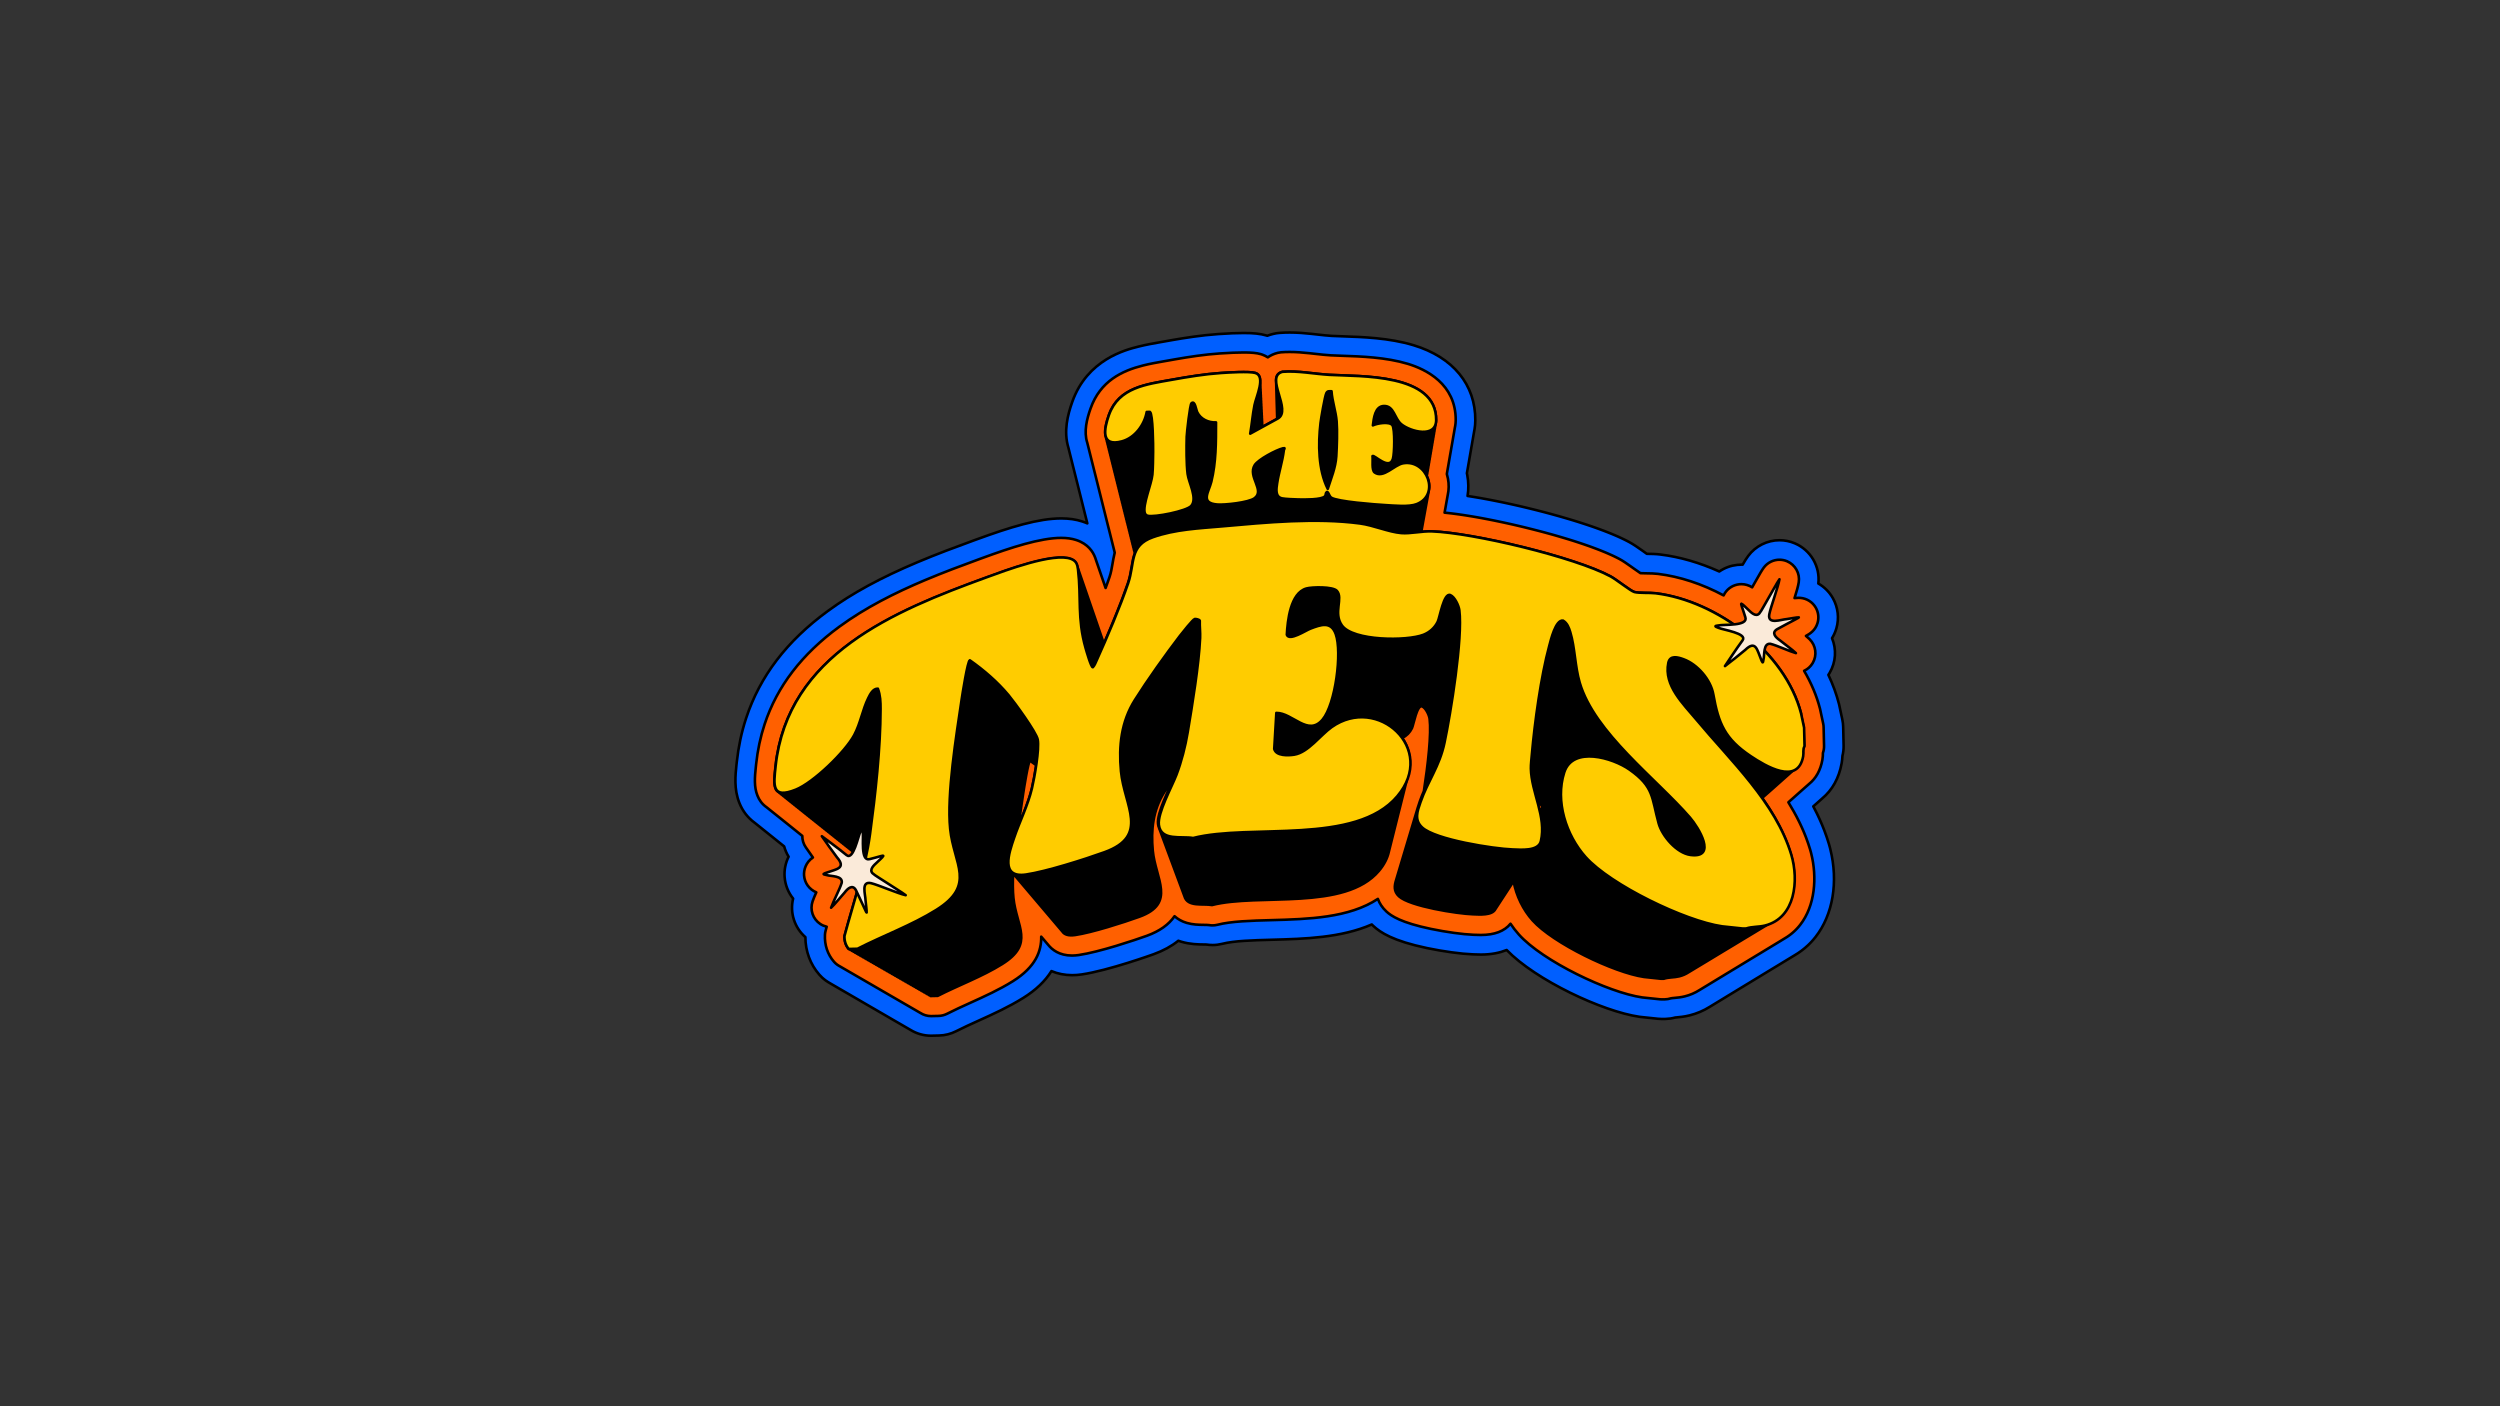 <svg xmlns="http://www.w3.org/2000/svg" id="logos" viewBox="0 0 1920 1080"><rect x="0" y="0" width="1920" height="1080" fill="#333333" stroke="none"/><defs><style>      .cls-1 {        fill: #005fff;      }      .cls-1, .cls-2, .cls-3, .cls-4, .cls-5 {        stroke: #000;        stroke-linecap: round;        stroke-linejoin: round;        stroke-width: 2px;      }      .cls-3 {        fill: #fc0;      }      .cls-4 {        fill: #ff6000;      }      .cls-5 {        fill: #faead9;      }    </style></defs><path class="cls-1" d="M715.02,795.43c-5.54,0-10.94-1.52-15.66-4.41-.41-.23-.83-.47-1.23-.71-.42-.23-.84-.47-1.25-.72-.42-.23-.84-.47-1.24-.72-.42-.23-.83-.47-1.24-.72-.41-.23-.82-.46-1.22-.71-.42-.23-.84-.47-1.25-.72-.42-.23-.84-.47-1.25-.72-.42-.23-.83-.47-1.24-.72-.41-.23-.82-.46-1.23-.71-.42-.23-.84-.47-1.25-.72-.42-.23-.84-.47-1.25-.72-.42-.23-.83-.47-1.24-.72-.42-.23-.83-.47-1.24-.72-.41-.23-.82-.46-1.22-.71-.42-.23-.84-.47-1.25-.73-.42-.23-.83-.47-1.24-.72-.42-.23-.83-.47-1.24-.72-.41-.23-.82-.46-1.22-.71-.42-.23-.84-.47-1.25-.72-.42-.23-.84-.47-1.24-.72-.42-.23-.83-.47-1.24-.72-.41-.23-.82-.46-1.22-.71-.42-.23-.84-.48-1.26-.73-.42-.23-.84-.47-1.25-.72-.41-.23-.82-.46-1.23-.71-.42-.23-.83-.47-1.23-.71-.42-.23-.84-.47-1.25-.73-.42-.23-.83-.47-1.24-.72-.42-.23-.84-.47-1.25-.72-.42-.23-.83-.47-1.23-.72-.41-.23-.82-.46-1.22-.71-.42-.23-.84-.47-1.25-.73-.42-.23-.83-.47-1.24-.72-.42-.23-.83-.47-1.23-.71-.42-.23-.83-.47-1.23-.72-.42-.23-.84-.47-1.25-.72-.42-.23-.83-.47-1.24-.72-.42-.23-.83-.47-1.24-.72-.42-.23-.83-.47-1.23-.71-.42-.23-.84-.47-1.25-.72-.42-.23-.84-.47-1.24-.72-.42-.23-.83-.47-1.24-.72-.41-.23-.82-.46-1.23-.71-.42-.23-.84-.48-1.26-.73-.42-.23-.83-.47-1.24-.72-.42-.23-.83-.47-1.24-.72-.42-.23-.83-.47-1.23-.71-.42-.23-.84-.47-1.25-.73-.42-.23-.83-.47-1.24-.72-.49-.27-.97-.55-1.43-.84-.04-.02-.09-.05-.13-.08-.27-.15-.58-.33-.88-.51-.53-.32-1.03-.66-1.53-1l-.09-.06c-.29-.2-.58-.41-.86-.62-.6-.46-1.1-.87-1.5-1.23-.3-.25-.57-.48-.83-.73-.76-.7-1.45-1.42-2.11-2.17-6.94-7.9-10.7-18.07-10.72-28.84-8.39-7.32-12.05-18.73-9.42-29.61-3.71-4.64-6.03-10.33-6.52-16.45-.44-5.5.67-10.92,3.05-15.73-1.53-2.48-2.67-5.13-3.42-7.9-.02-.02-.04-.04-.06-.05-.48-.37-.96-.75-1.43-1.15-.49-.37-.97-.76-1.44-1.16-.49-.37-.97-.76-1.44-1.15-.49-.37-.97-.75-1.43-1.15-.49-.37-.96-.75-1.43-1.15-.49-.37-.97-.76-1.44-1.16-.49-.37-.97-.76-1.44-1.15-.49-.37-.97-.75-1.43-1.15-.49-.37-.97-.76-1.44-1.15-.49-.37-.97-.76-1.43-1.15-.49-.37-.97-.76-1.44-1.15-.49-.37-.97-.76-1.43-1.15-.49-.37-.96-.75-1.43-1.15-.49-.37-.97-.76-1.44-1.15-.49-.37-.97-.76-1.44-1.16-.38-.29-.75-.58-1.11-.88-5.31-3.88-9.24-9.01-11.7-15.24-4.22-10.43-3.03-21.53-2.25-28.88l.27-2.48c1.26-11.73,3.68-23.08,7.19-33.72,10.65-32.25,31.18-59.16,62.76-82.27,18.63-13.64,40.5-25.54,68.81-37.47,14.7-6.2,29.78-11.81,42.6-16.48l2.02-.74c26.9-9.85,48.4-16.41,65.87-16.41,5.98,0,11.25.77,16.14,2.36.74.24,1.47.5,2.19.78.53.21,1.08.43,1.63.67-.1-.41-.2-.82-.29-1.24-.2-.7-.38-1.42-.54-2.14-.2-.7-.37-1.41-.53-2.12-.2-.7-.38-1.42-.54-2.14-.2-.7-.38-1.41-.53-2.13-.2-.7-.38-1.41-.53-2.13-.2-.7-.38-1.41-.53-2.13-.2-.7-.38-1.42-.53-2.13-.2-.7-.38-1.41-.53-2.13-.2-.7-.38-1.41-.53-2.13-.2-.7-.38-1.41-.53-2.13-.2-.7-.38-1.42-.54-2.14-.2-.7-.37-1.41-.53-2.12-.2-.7-.38-1.41-.53-2.13-.2-.7-.38-1.41-.53-2.13-.2-.71-.38-1.42-.54-2.14-.2-.7-.37-1.41-.53-2.12-.2-.71-.38-1.42-.54-2.14-.2-.7-.37-1.41-.53-2.12-.2-.7-.37-1.41-.53-2.12-.2-.71-.38-1.42-.54-2.14-.2-.7-.37-1.41-.53-2.13-.2-.7-.38-1.41-.53-2.13-.2-.7-.38-1.41-.53-2.13-.2-.7-.37-1.41-.53-2.12-.2-.7-.38-1.41-.53-2.13-.2-.71-.38-1.44-.54-2.17-.13-.47-.24-.91-.33-1.33-3.88-12.77-.55-25.41,2.84-35.06.02-.07.05-.14.07-.2,11.48-32.62,41.07-40.06,50.79-42.51,5.9-1.48,11.57-2.48,16.57-3.35l.36-.06c1.19-.21,2.38-.42,3.56-.63,1.6-.29,3.21-.58,4.83-.86,9.9-1.74,22.96-3.84,36.11-4.74,7.76-.53,14.33-.8,19.52-.8,7.53,0,12.67.55,17.17,1.84.3.09.6.18.9.27,1.43-.54,2.91-1.01,4.44-1.39,1.62-.41,3.3-.68,4.97-.81,2.53-.2,5.06-.29,7.76-.29,6.17,0,11.87.51,16.64,1.02,1.65.17,3.28.36,4.89.54,3.93.44,7.59.86,10.86,1.04,2.29.13,5.26.23,8.4.33,15.04.5,35.65,1.18,54.27,6.8,30.43,9.19,47.75,30.27,47.51,57.83,0,.96-.05,1.96-.14,3.06-.02.21-.04.46-.06.72-.1,1.05-.22,1.96-.37,2.86-.05.31-.1.55-.15.79,0,0-.07.39-.09.5-.11.74-.23,1.48-.38,2.21-.11.73-.23,1.45-.38,2.17-.11.73-.23,1.45-.37,2.16-.11.73-.23,1.46-.38,2.18-.11.72-.23,1.44-.37,2.15-.11.73-.23,1.46-.38,2.18-.11.73-.23,1.46-.38,2.17-.11.72-.23,1.44-.37,2.15-.11.74-.23,1.47-.38,2.18-.11.72-.23,1.44-.37,2.15-.11.73-.23,1.45-.37,2.17-.11.72-.23,1.45-.38,2.16-.11.73-.23,1.45-.37,2.17-.11.73-.23,1.45-.38,2.17-.11.73-.23,1.46-.38,2.17,0,.02,0,.05,0,.07.1.46.19.91.28,1.37,1.01,5.4,1.09,10.79.23,16.05l1.5.23,2.32.37,2.35.39,2.35.4,2.4.42,2.45.45,2.41.45c.84.16,2.66.51,2.66.51.82.16,3.31.65,3.31.65l3.99.81,3.63.76,3.99.86,3.71.83,2.58.59,2.59.6,2.6.62c.82.2,3.06.74,3.06.74l4.64,1.15,3.67.94,2.59.67,2.56.68,2.57.69,5.06,1.4,2.52.71,2.48.72c.82.24,2.56.75,2.59.76.79.23,3.04.91,3.04.91l2.59.79,2.48.77,2.41.77,2.35.76,2.34.77,2.25.76,2.24.77,2.24.79c.53.19,2.13.77,2.13.77,1.47.54,2.9,1.07,4.29,1.6l2.69,1.05,2.08.83,1.27.52,1.93.81,1.88.81.7.31,1.83.83c.39.18,1.79.84,1.79.84.38.18,1.68.82,1.68.82.48.24.92.46,1.37.69l.34.17c.55.29,1.1.57,1.64.86,3.27,1.76,6.68,4.15,10.19,6.64,0,0,2.85,2.03,3.37,2.4,3.2.04,6.82.08,10.43.53,14.89,1.83,30.32,6.3,45.2,13.04,4.06-2.79,8.8-4.55,13.85-5.09,1.04-.11,2.11-.17,3.16-.17.31,0,.62,0,.93.01,1.78-3.06,3.03-5.04,4.28-6.72,5.64-7.55,14.62-12.05,24.04-12.05,4.03,0,7.96.8,11.67,2.37,12.29,5.19,19.59,17.75,18.14,30.89,4.59,2.64,8.46,6.48,11.15,11.23,3.97,7.01,4.96,15.46,2.71,23.19-.85,2.91-2.01,5.41-3.35,7.55,3.52,8.49,3.03,18.37-1.85,26.68-.3.51-.62,1.02-.95,1.51,3.47,7.32,6.19,14.76,8.11,22.23.1.41.2.8.28,1.19l2.33,10.94c.39,1.82.61,3.7.65,5.57l.33,14.3c.06,2.73-.24,5.42-.91,8.05-.06,1.64-.22,3.55-.61,5.67-2.08,11.39-7.13,20.48-15,27.03-.41.38-.83.75-1.24,1.1-.45.42-.91.82-1.36,1.21-.46.42-.92.83-1.38,1.23-.45.42-.91.83-1.37,1.22-.45.41-.9.82-1.35,1.2-.02.02-.05.04-.07.06.96,1.8,1.87,3.58,2.72,5.32.3.61.6,1.23.89,1.86.47.99.92,1.97,1.36,2.94.41.91.82,1.84,1.22,2.77.26.6.5,1.18.74,1.76.49,1.18.97,2.37,1.43,3.57l.42,1.12c.46,1.21.9,2.46,1.34,3.72.14.41.28.82.42,1.23.56,1.68,1,3.08,1.4,4.4.21.71.42,1.45.62,2.19l.25.94.22.88c6.31,25.26,2.07,50.56-11.35,67.64-.01.01-.02.03-.03.04-.57.73-1.16,1.44-1.75,2.12l-.3.34c-.54.61-1.07,1.2-1.62,1.77-.18.2-.43.44-.68.69l-.31.31c-.34.34-.68.68-1.03,1.01-3.14,2.97-6.66,5.61-10.47,7.82-.34.21-.68.42-1.02.62-.43.27-.87.54-1.3.79-.44.27-.88.54-1.32.8-.43.27-.86.53-1.29.78-.43.27-.87.54-1.32.8-.43.27-.87.54-1.3.79-.43.27-.87.54-1.3.79-.44.28-.88.55-1.33.81-.43.27-.86.53-1.28.78-.44.27-.87.54-1.32.8-.43.27-.87.54-1.3.79-.43.27-.87.54-1.31.79-.43.27-.87.54-1.3.79-.43.27-.87.54-1.31.79-.43.27-.87.54-1.31.8-.43.27-.86.53-1.3.79-.44.27-.88.54-1.31.8-.43.27-.87.54-1.31.79-.43.27-.87.54-1.3.79-.43.27-.87.54-1.31.8-.44.27-.87.54-1.31.8-.43.27-.87.54-1.31.79-.43.27-.87.53-1.3.79-.43.27-.87.54-1.31.8-.44.27-.88.54-1.32.8-.43.27-.86.53-1.29.79-.43.27-.87.54-1.31.8-.43.27-.87.54-1.31.79-.43.27-.87.54-1.31.79-.43.27-.86.53-1.3.79-.43.27-.86.53-1.3.79-.44.28-.88.54-1.32.8-.43.27-.86.53-1.3.79-.43.27-.87.54-1.3.79-.43.27-.86.53-1.3.79-.44.27-.88.54-1.32.8-.43.27-.87.54-1.31.8-.43.27-.86.53-1.3.79-.43.27-.87.54-1.31.79-.43.27-.87.54-1.31.8-.42.27-.86.53-1.29.79-.44.27-.88.54-1.33.81-.42.27-.85.53-1.28.78-.44.28-.89.55-1.33.81-.42.26-.85.52-1.28.78-.44.28-.88.54-1.33.81-.43.27-.87.53-1.3.79-.43.27-.87.54-1.32.8-.43.27-.86.53-1.29.79-.42.27-.85.53-1.29.78-4.73,2.98-9.93,5.18-15.44,6.56-4.1,1.03-7.71,1.35-10.1,1.56-.31.03-.67.06-1,.09-2.38.66-4.84,1.02-7.32,1.08l-2.06.05c-.19,0-.44,0-.68,0-1.05,0-2.11-.06-3.16-.17l-13.14-1.39c-.36-.04-.75-.09-1.15-.14-28.21-4.07-79.7-28.21-101.91-51.28-5.19,2.1-11.67,3.5-19.72,3.5-2.1,0-4.01-.08-5.4-.14,0,0-1.22-.05-1.22-.05-8.49-.29-22.48-2.21-34.77-4.78-26.33-5.5-35.95-12.02-41.38-17.07-.38-.36-.76-.72-1.12-1.08-23.56,10.28-51.48,11.05-76.59,11.74-14.96.41-29.08.8-38.25,3.13-2.42.61-4.9.92-7.38.92-1.57,0-3.15-.12-4.71-.37-.6-.02-1.63-.04-2.11-.04-4.22-.05-10.56-.13-17.27-2.14-.77-.23-1.52-.48-2.26-.74-5.22,4.21-11.55,7.67-18.94,10.35-.35.13-34.82,12.58-55.31,15.54-2.5.36-4.96.54-7.31.54-5.7,0-11.06-1.07-15.88-3.12-4.81,7.71-12,14.58-21.55,20.54-11.3,7.06-23,12.35-34.3,17.47-6.18,2.8-11.99,5.43-17.39,8.19-4,2.04-8.49,3.18-12.98,3.28l-5.5.13c-.2,0-.44,0-.69,0Z"></path><path class="cls-4" d="M1400.55,558.56c-.02-.94-.13-1.87-.33-2.78l-2.33-10.91c-.04-.2-.09-.41-.14-.61-2.54-9.88-6.67-19.65-12.19-29.07,2.69-1.25,5.03-3.3,6.61-6,3.47-5.92,2.49-13.43-2.38-18.26-.83-.83-1.79-1.67-2.82-2.54,3.07-1.66,7.24-4.22,8.93-10.03,1.13-3.88.64-8.09-1.35-11.61-2.45-4.32-6.88-7.15-11.84-7.56-.43-.04-.92-.06-1.46-.06-.95,0-1.93.07-3.04.2,1.62-5.16,2.73-9.04,3.22-12.1,1.09-6.81-2.62-13.49-8.97-16.18-1.89-.8-3.87-1.18-5.83-1.18-4.62,0-9.12,2.14-12.02,6.02-1.44,1.93-3.29,5.14-6.88,11.51-.74,1.32-1.5,2.67-2.07,3.66-1.2-.74-2.51-1.37-4-1.81-1.39-.41-2.83-.62-4.28-.62-.53,0-1.05.03-1.58.08-4.55.48-8.59,2.96-11.09,6.79-.39.59-.7,1.18-.98,1.77-16.32-8.75-33.56-14.47-50.4-16.54-2.8-.34-5.85-.38-8.79-.42-1.33-.02-3.31-.04-4.66-.12-1.4-.92-3.51-2.41-5.13-3.57-.23-.17-.45-.32-.66-.47-.49-.35-.96-.69-1.43-1.02-3.29-2.34-6.17-4.34-8.6-5.65-.46-.25-.93-.5-1.41-.74-.09-.05-.18-.09-.27-.14-.39-.2-.78-.4-1.19-.6-.15-.07-.3-.15-.45-.22-.35-.17-.7-.34-1.06-.52-.18-.09-.37-.17-.55-.26-.34-.16-.69-.32-1.04-.49-.2-.09-.4-.18-.6-.27-.35-.16-.69-.31-1.05-.47-.21-.09-.43-.19-.64-.28-.35-.16-.71-.31-1.07-.47-.22-.1-.44-.19-.67-.29-.37-.16-.74-.31-1.11-.47-.22-.09-.44-.19-.67-.28-.39-.16-.78-.32-1.18-.48-.22-.09-.44-.18-.66-.27-.42-.17-.85-.34-1.28-.51-.2-.08-.4-.16-.6-.24-.5-.19-1-.39-1.5-.58-.14-.06-.28-.11-.43-.17-1.32-.5-2.67-1.01-4.05-1.51-.15-.06-.31-.11-.46-.17-.53-.19-1.07-.39-1.61-.58-.23-.08-.46-.16-.69-.24-.48-.17-.95-.34-1.43-.5-.26-.09-.52-.18-.78-.27-.45-.16-.9-.31-1.36-.47-.29-.1-.58-.2-.88-.3-.44-.15-.87-.29-1.32-.44-.3-.1-.6-.2-.9-.3-.44-.15-.89-.29-1.33-.44-.31-.1-.61-.2-.92-.3-.45-.15-.9-.29-1.35-.44-.31-.1-.62-.2-.92-.3-.47-.15-.94-.3-1.41-.44-.3-.09-.6-.19-.9-.28-.5-.16-1-.31-1.5-.47-.27-.08-.55-.17-.82-.25-.56-.17-1.13-.34-1.69-.51-.22-.07-.44-.14-.67-.2-.76-.23-1.52-.46-2.28-.68-.04-.01-.07-.02-.11-.03-.8-.24-1.61-.47-2.42-.71-.21-.06-.43-.12-.64-.19-.59-.17-1.18-.34-1.77-.51-.31-.09-.61-.17-.92-.26-.51-.14-1.01-.29-1.52-.43-.34-.1-.68-.19-1.02-.28-.48-.13-.95-.27-1.43-.4-.36-.1-.71-.2-1.07-.29-.47-.13-.95-.26-1.42-.39-.35-.1-.71-.19-1.06-.29-.48-.13-.96-.26-1.45-.39-.36-.09-.71-.19-1.07-.28-.48-.13-.95-.25-1.43-.38-.36-.1-.73-.19-1.09-.28-.48-.12-.95-.25-1.43-.37-.36-.09-.73-.19-1.09-.28-.5-.13-1.01-.26-1.51-.38-.33-.08-.66-.17-.99-.25-.56-.14-1.11-.28-1.67-.42-.29-.07-.57-.14-.86-.21-.67-.17-1.35-.33-2.02-.5-.17-.04-.34-.08-.51-.13-.83-.2-1.67-.4-2.5-.6-.27-.06-.54-.13-.8-.19-.58-.14-1.16-.27-1.73-.41-.31-.07-.63-.15-.94-.22-.53-.12-1.05-.25-1.58-.37-.35-.08-.69-.16-1.04-.24-.49-.11-.98-.22-1.47-.33-.37-.08-.73-.16-1.1-.25-.47-.11-.94-.21-1.41-.31-.37-.08-.75-.17-1.12-.25-.46-.1-.93-.2-1.39-.3-.37-.08-.73-.16-1.1-.24-.47-.1-.94-.2-1.41-.3-.36-.08-.72-.15-1.09-.23-.48-.1-.95-.2-1.42-.3-.35-.07-.69-.14-1.04-.22-.49-.1-.97-.2-1.45-.3-.34-.07-.67-.14-1.01-.21-.52-.11-1.04-.21-1.57-.31-.28-.06-.57-.11-.85-.17-.72-.14-1.43-.28-2.14-.42-.09-.02-.18-.03-.26-.05-.8-.15-1.6-.31-2.39-.46-.25-.05-.49-.09-.74-.14-.55-.1-1.1-.21-1.64-.31-.29-.05-.57-.1-.86-.16-.5-.09-.99-.18-1.49-.27-.3-.05-.61-.11-.91-.16-.47-.08-.95-.17-1.42-.25-.31-.05-.61-.11-.92-.16-.46-.08-.92-.16-1.37-.23-.31-.05-.61-.1-.92-.15-.45-.08-.9-.15-1.35-.22-.3-.05-.6-.1-.9-.15-.45-.07-.9-.14-1.34-.21-.29-.05-.58-.09-.87-.14-.45-.07-.89-.14-1.34-.2-.28-.04-.56-.08-.84-.13-.47-.07-.93-.14-1.39-.2-.25-.04-.49-.07-.74-.11-.51-.07-1.02-.14-1.53-.21-.19-.03-.38-.05-.56-.08-.66-.09-1.32-.18-1.97-.26-.03,0-.06,0-.09-.01-.69-.09-1.37-.17-2.04-.26-.11-.01-.22-.03-.33-.04-.54-.07-1.09-.13-1.62-.19-.2-.02-.39-.04-.58-.06-.45-.05-.89-.1-1.33-.14-.22-.02-.43-.04-.64-.07-.29-.03-.59-.06-.87-.09.12-.58.22-1.17.31-1.78.14-.64.26-1.3.36-1.98.14-.64.25-1.3.35-1.98.14-.64.26-1.3.35-1.98.14-.64.26-1.3.36-1.99.14-.64.25-1.29.35-1.98.13-.61.24-1.24.34-1.89.89-3.96.98-8.21.16-12.57-.22-1.2-.51-2.36-.85-3.51.06-.36.12-.73.17-1.1.15-.71.28-1.43.37-2.16.16-.71.28-1.43.38-2.17.15-.71.28-1.43.38-2.17.15-.71.28-1.43.37-2.17.15-.71.28-1.43.38-2.17.15-.71.28-1.43.37-2.16.15-.71.28-1.43.38-2.16.16-.71.28-1.44.38-2.17.15-.71.28-1.43.37-2.16.16-.71.28-1.43.38-2.17.16-.71.28-1.44.38-2.17.15-.71.28-1.43.37-2.16.16-.71.28-1.44.38-2.17.15-.71.28-1.43.38-2.17.15-.71.28-1.43.37-2.17.15-.7.28-1.42.37-2.15.06-.25.1-.51.15-.76.03-.17.07-.34.1-.51.1-.6.18-1.2.24-1.81.02-.16.03-.33.04-.49.05-.66.09-1.32.1-1.99.24-27.96-22.99-39.16-36.85-43.35-16.74-5.06-36.21-5.7-50.43-6.17-3.23-.11-6.29-.21-8.76-.35-3.7-.21-7.56-.65-11.65-1.11-1.6-.18-3.2-.36-4.83-.53-4.87-.51-9.88-.93-15.06-.93h0c-2.3,0-4.45.08-6.58.25-.84.07-1.67.2-2.49.41-3.03.76-5.57,1.96-7.66,3.47-1.26-.82-2.63-1.5-4.07-2.03-.46-.17-.93-.32-1.39-.46-3.08-.88-6.98-1.26-13.03-1.26-4.85,0-11.08.26-18.5.76-11.63.79-23.38,2.59-34.55,4.55-1.59.28-3.18.56-4.75.85-1.32.24-2.65.47-3.98.7-4.85.85-10.14,1.77-15.52,3.13-16.12,4.05-32.91,11.94-40.33,33.01,0,.02-.01.03-.02.05-2.79,7.94-5.33,17.64-2.53,26.24.12.55.25,1.1.41,1.64.15.72.32,1.43.53,2.13.15.72.33,1.43.53,2.13.15.72.32,1.43.53,2.13.15.72.33,1.43.53,2.13.15.72.32,1.43.53,2.13.15.72.32,1.43.53,2.13.15.73.33,1.44.54,2.14.15.72.33,1.43.53,2.13.15.72.32,1.43.53,2.13.15.73.33,1.44.54,2.14.15.72.32,1.43.53,2.12.15.73.33,1.44.54,2.14.15.72.32,1.43.53,2.13.15.72.33,1.44.53,2.13.15.72.32,1.43.53,2.13.15.73.33,1.44.53,2.13.15.72.32,1.43.53,2.13.15.73.33,1.44.53,2.13.15.72.32,1.44.53,2.13.15.73.32,1.44.53,2.13.15.73.33,1.44.53,2.13.15.72.32,1.44.53,2.13.15.73.32,1.44.53,2.13.15.73.32,1.44.53,2.13.15.73.32,1.44.53,2.13.15.73.32,1.44.53,2.13.15.73.32,1.44.53,2.13.15.73.33,1.44.53,2.13.15.73.32,1.44.53,2.13.16.79.36,1.56.59,2.31.15.71.32,1.39.52,2.05.15.73.32,1.44.53,2.12.15.73.33,1.44.53,2.13.15.73.32,1.44.53,2.12.15.73.32,1.44.53,2.12.15.73.32,1.44.53,2.13.15.73.32,1.44.53,2.12.15.73.32,1.44.53,2.13.12.61.27,1.21.43,1.79-.42,1.62-.75,3.22-1.04,4.81-.24,1.28-.45,2.51-.65,3.68-.6,3.56-1.17,6.92-2.26,10.11-.53,1.56-1.1,3.15-1.67,4.76-.19.54-.39,1.08-.59,1.62-.26.71-.52,1.43-.79,2.14-.05-.14-.1-.27-.15-.41-.18-.6-.39-1.19-.61-1.77-.18-.6-.39-1.19-.61-1.78-.18-.6-.39-1.19-.61-1.77-.18-.6-.39-1.19-.61-1.77-.18-.6-.39-1.19-.61-1.77-.18-.6-.39-1.19-.61-1.77-.18-.6-.39-1.19-.61-1.77-.18-.6-.39-1.19-.61-1.77-.18-.6-.39-1.19-.61-1.78-.18-.6-.39-1.19-.61-1.77-.18-.6-.38-1.19-.61-1.77-.16-.53-.34-1.05-.54-1.57-1.33-4.59-4.38-10.43-11.79-14-.11-.05-.22-.1-.33-.15-.2-.09-.4-.19-.61-.28-.35-.15-.7-.3-1.04-.43-.46-.18-.93-.35-1.41-.5-3.35-1.09-7.13-1.63-11.49-1.63-16.17,0-38.74,7.45-60.72,15.5l-2.03.74c-13.87,5.06-27.99,10.34-41.91,16.21-23.2,9.77-45.83,21.16-65.78,35.76-28.8,21.08-47.76,45.76-57.37,74.87-3.21,9.7-5.37,19.9-6.52,30.62l-.12,1.14s0,.02,0,.03c-.05.43-.09.86-.14,1.3-.8,7.52-1.42,15.14,1.27,21.73,1.34,3.44,3.53,6.54,6.99,8.95.42.36.85.7,1.29,1.03.46.41.94.79,1.44,1.16.46.41.94.79,1.44,1.15.46.41.94.79,1.43,1.15.46.41.94.79,1.44,1.15.46.41.94.79,1.44,1.15.46.41.94.79,1.44,1.15.46.41.94.79,1.43,1.15.46.41.94.79,1.43,1.15.46.41.94.79,1.44,1.15.46.41.94.79,1.44,1.15.46.41.94.79,1.43,1.15.46.41.94.79,1.43,1.15.46.41.94.79,1.43,1.15.46.41.94.79,1.44,1.16.46.4.94.79,1.43,1.15.46.41.94.79,1.44,1.16.46.41.94.79,1.43,1.15.46.41.94.79,1.44,1.16.11.09.22.18.33.27-.04,3.07.85,6.17,2.73,8.84l2.98,4.24c.99,1.46,1.77,2.58,2.43,3.5-5.47,3.68-7.13,9.55-6.79,13.89.46,5.75,4,10.57,9.38,12.88-1.07,2.36-2.07,4.7-2.82,6.85-2.25,6.48.18,13.66,5.91,17.44,1.53,1.01,3.19,1.7,4.9,2.1-.28,1.04-.57,2.08-.85,3.12-.27,1.01-.44,2.05-.49,3.1-.4,7.78,2.07,15.13,6.96,20.7.34.38.69.74,1.06,1.09.12.11.25.22.38.33.25.22.51.44.78.64.16.12.32.23.48.34.25.17.5.35.76.5.17.11.35.21.53.31.13.07.26.16.39.22.4.26.82.5,1.24.72.4.26.82.5,1.24.72.4.26.82.5,1.25.72.4.26.81.5,1.23.71.4.26.82.5,1.24.72.4.26.81.5,1.24.72.4.26.82.5,1.25.72.4.26.81.5,1.23.71.4.26.82.5,1.24.72.4.26.82.5,1.24.72.4.26.82.5,1.25.72.4.26.81.5,1.23.71.4.26.82.5,1.24.72.4.26.81.5,1.24.72.4.26.82.5,1.25.72.4.26.81.5,1.23.71.4.26.82.5,1.24.72.4.26.81.5,1.24.72.41.26.82.5,1.25.72.4.26.81.5,1.23.71.4.26.81.5,1.24.72.4.26.82.5,1.24.72.4.26.81.5,1.24.72.4.26.82.5,1.25.72.4.26.81.5,1.23.71.4.26.81.5,1.23.72.4.26.82.5,1.24.72.41.26.82.5,1.25.72.4.26.81.49,1.23.71.4.26.82.5,1.24.72.4.26.82.5,1.24.72.4.26.82.5,1.25.72.4.26.81.5,1.23.71.4.26.82.5,1.24.72.4.26.82.5,1.24.72.4.26.82.5,1.25.72.4.26.81.5,1.23.71.4.26.82.5,1.24.72.4.26.82.5,1.24.72.4.26.82.5,1.24.72.4.26.82.5,1.25.72.4.26.81.5,1.23.71.4.26.82.5,1.24.72.4.26.82.5,1.24.72.4.26.82.5,1.25.72.4.26.81.5,1.23.71.4.26.82.5,1.24.72.4.26.82.5,1.24.72.4.26.82.5,1.25.72.4.26.81.5,1.23.71,2.4,1.55,5.22,2.4,8.13,2.4.11,0,.23,0,.34,0l5.5-.13c2.26-.05,4.48-.61,6.49-1.64,5.73-2.93,11.7-5.63,18.03-8.5,10.86-4.92,22.09-10,32.55-16.53,17.66-11.03,21.93-23.27,21.74-34.2.23.28.46.55.7.81.25.32.52.63.79.93.26.32.52.63.8.94.26.32.52.63.79.93.25.32.52.63.79.93.26.32.52.63.8.94.26.33.53.65.81.96,2.81,3.48,8.37,8.07,18.16,8.07,1.64,0,3.37-.13,5.16-.39,15.76-2.28,43.12-11.46,52.34-14.8,9.75-3.54,16.86-8.57,21.26-15.03,2.55,2.31,5.7,4.06,9.35,5.14,4.7,1.4,9.38,1.46,13.15,1.51,1.28.02,3.22.04,3.86.15.92.17,1.85.26,2.78.26,1.24,0,2.48-.15,3.69-.46,10.78-2.74,25.71-3.15,41.53-3.58,28.25-.78,59.61-1.64,81.8-16.33,1.28,3.58,3.46,6.82,6.54,9.69,3.7,3.44,11.26,8.57,34.23,13.37,11.36,2.38,24.62,4.22,32.24,4.48.39.01.81.03,1.25.05,1.34.06,3.02.13,4.83.13,10.48,0,18.11-2.9,22.76-8.64,1.94,2.91,4.08,5.68,6.39,8.26,18.34,20.5,68.87,44.6,94.65,48.32.19.03.37.05.56.07l13.14,1.39c.53.06,1.05.08,1.58.08.11,0,.23,0,.34,0l2.06-.05c1.48-.03,2.94-.28,4.35-.75.47-.14,1.92-.27,2.98-.36,2.15-.19,4.83-.43,7.79-1.17,4.05-1.01,7.85-2.64,11.28-4.82.44-.26.88-.52,1.3-.79.44-.25.87-.52,1.3-.79.44-.25.88-.52,1.3-.79.44-.26.88-.52,1.31-.79.45-.26.89-.53,1.32-.8.44-.25.87-.52,1.29-.79.44-.26.88-.52,1.32-.8.44-.26.87-.52,1.3-.79.45-.26.89-.53,1.32-.8.44-.26.88-.52,1.3-.79.44-.26.88-.52,1.31-.8.44-.26.88-.52,1.31-.79.44-.25.87-.52,1.3-.79.44-.25.88-.52,1.31-.79.44-.26.88-.52,1.31-.8.44-.25.87-.52,1.3-.79.44-.25.87-.52,1.31-.79.44-.26.88-.52,1.31-.79.44-.26.88-.52,1.31-.8.44-.26.88-.52,1.31-.79.44-.26.88-.52,1.3-.79.44-.26.88-.52,1.31-.79.44-.25.87-.52,1.3-.79.44-.25.88-.52,1.31-.8.44-.25.87-.52,1.3-.79.44-.25.88-.52,1.31-.79.44-.26.88-.52,1.31-.8.44-.25.87-.52,1.31-.79.44-.25.87-.52,1.3-.79.44-.25.88-.52,1.31-.8.44-.25.88-.52,1.31-.79.44-.25.87-.52,1.31-.79.44-.26.88-.52,1.31-.8.43-.25.87-.52,1.31-.79.44-.26.88-.52,1.31-.79.44-.25.88-.52,1.31-.79.44-.26.88-.52,1.31-.8.44-.25.87-.52,1.3-.79.44-.25.87-.52,1.31-.79.44-.26.88-.52,1.31-.8.44-.25.88-.52,1.31-.79.43-.25.87-.52,1.3-.79.44-.26.88-.53,1.31-.8.44-.25.87-.52,1.31-.79.44-.26.88-.52,1.31-.8.44-.26.88-.52,1.31-.79.43-.25.87-.52,1.3-.79.44-.26.88-.52,1.31-.8.43-.25.87-.52,1.3-.79.36-.21.73-.44,1.09-.67,2.86-1.64,5.5-3.59,7.89-5.86.3-.28.59-.58.88-.87.21-.21.42-.41.62-.63.4-.42.78-.84,1.16-1.27.08-.09.16-.18.24-.27.45-.51.88-1.04,1.3-1.57,0,0,.01-.02.02-.03,11.65-14.83,13.1-36.67,8.58-54.78-.06-.24-.12-.47-.18-.71-.07-.26-.14-.53-.21-.79-.17-.62-.34-1.24-.52-1.83-.39-1.32-.81-2.62-1.25-3.92-.12-.37-.25-.74-.38-1.11-.39-1.12-.79-2.24-1.21-3.36-.12-.33-.25-.65-.37-.98-.42-1.08-.85-2.16-1.29-3.23-.22-.53-.44-1.06-.67-1.58-.36-.84-.73-1.68-1.11-2.52-.4-.88-.81-1.77-1.23-2.66-.27-.57-.54-1.14-.82-1.71-1.24-2.54-2.58-5.1-4.01-7.67-.06-.1-.11-.2-.17-.3-1.31-2.34-2.67-4.69-4.13-7.06.32-.27.63-.56.95-.86.46-.38.92-.79,1.37-1.22.46-.38.92-.78,1.37-1.21.46-.38.92-.79,1.37-1.22.46-.38.92-.79,1.37-1.22.46-.38.91-.78,1.36-1.21.46-.38.92-.79,1.37-1.22.46-.38.91-.78,1.37-1.21.46-.38.92-.78,1.37-1.21.46-.38.92-.79,1.38-1.22.46-.38.92-.78,1.37-1.21.44-.37.88-.75,1.32-1.17,5.27-4.26,8.68-10.45,10.13-18.43.38-2.08.41-3.92.4-5.27.62-1.72.92-3.56.88-5.41l-.33-14.29Z"></path><g><path class="cls-2" d="M1383.23,547.99c-12.12-47.13-64.44-86.55-111.73-92.37-4.68-.58-12.66.04-16.36-.97-2.78-.76-13.79-9.59-18.2-11.96-27.57-14.86-105.84-33.5-137.31-34.61-2.6-.09-5.32.1-8.05.37.1-.45.17-.9.22-1.35.17-.65.28-1.31.36-1.98.17-.65.28-1.31.36-1.98.17-.65.28-1.31.36-1.98.17-.65.28-1.31.36-1.98.17-.65.28-1.31.36-1.98.17-.65.28-1.31.36-1.98.17-.65.28-1.31.36-1.98.17-.65.28-1.31.36-1.98.17-.65.28-1.31.36-1.98.17-.65.28-1.31.36-1.98.17-.65.28-1.31.36-1.98.17-.65.28-1.31.36-1.98.17-.65.28-1.31.36-1.98.17-.65.28-1.31.36-1.98.17-.65.28-1.31.36-1.98.99-3.83.38-8.07-1.42-11.79.04-.28.07-.56.09-.86.19-.65.32-1.37.37-2.17.19-.65.32-1.37.37-2.17.19-.65.32-1.37.37-2.17.19-.65.32-1.37.37-2.17.19-.65.32-1.37.37-2.17.19-.65.32-1.37.37-2.17.19-.65.32-1.38.37-2.17.19-.65.32-1.37.37-2.16.19-.65.32-1.38.37-2.17.19-.65.32-1.38.37-2.17.19-.66.32-1.38.37-2.17.19-.66.32-1.38.37-2.17.19-.66.32-1.38.37-2.16.19-.66.32-1.38.37-2.17.19-.66.32-1.38.37-2.17.19-.66.32-1.38.37-2.17.19-.66.32-1.38.37-2.17.19-.66.32-1.38.37-2.17.26-.91.41-1.92.42-3.08.3-36.01-58.19-33.41-81.89-34.77-11.79-.67-24.06-3.29-36.1-2.35-4.29,1.08-5.26,4.26-4.85,8.32-.04.72-.01,1.48.06,2.28-.04.72-.02,1.48.06,2.28-.04.72-.02,1.48.07,2.28-.04.72-.02,1.48.06,2.28-.04.72-.02,1.48.06,2.28-.04.72-.02,1.48.07,2.28-.04.72-.02,1.48.06,2.28-.04.72-.02,1.48.07,2.28-.04.72-.02,1.48.07,2.28-.04.72-.02,1.48.06,2.28-.04.72-.02,1.48.06,2.28-.04.72-.02,1.48.07,2.28,0,.15-.02.3-.02.46l-11.36,6.23c-.01-.1-.03-.2-.04-.29.04-.81,0-1.57-.11-2.28.04-.81,0-1.57-.11-2.28.04-.81,0-1.57-.11-2.28.04-.81,0-1.57-.11-2.28.04-.81,0-1.57-.11-2.28.04-.81,0-1.57-.11-2.28.04-.81,0-1.57-.11-2.28.04-.81,0-1.57-.11-2.28.04-.81,0-1.57-.11-2.28.04-.81,0-1.57-.11-2.28.04-.81,0-1.57-.11-2.28.04-.81,0-1.57-.11-2.28.04-.81,0-1.57-.11-2.28.04-.81,0-1.57-.11-2.28.04-.81,0-1.57-.11-2.28.15-3.39-.75-6.11-3.81-6.99-4.7-1.35-20.68-.34-26.37.05-12.48.85-25.34,2.97-37.65,5.19-19.44,3.51-40.85,5.77-48.34,27.06-2.1,5.95-3.88,12.89-2.23,17.14.1.77.28,1.48.53,2.13.1.77.28,1.48.53,2.13.1.77.28,1.48.53,2.13.1.77.28,1.48.53,2.13.1.77.28,1.48.53,2.13.1.77.28,1.48.53,2.13.1.77.28,1.48.53,2.13.1.77.28,1.48.53,2.13.1.77.28,1.48.53,2.13.1.77.28,1.48.53,2.13.1.77.28,1.48.53,2.13.1.77.28,1.48.53,2.13.1.77.28,1.48.53,2.13.1.77.28,1.48.53,2.13.1.77.27,1.48.53,2.13.1.77.27,1.48.53,2.13.1.77.27,1.48.53,2.13.1.77.27,1.48.53,2.13.1.77.27,1.48.53,2.13.1.77.27,1.48.53,2.13.1.77.27,1.48.53,2.13.1.77.27,1.48.53,2.13.1.77.27,1.48.53,2.13.1.77.27,1.48.53,2.13.1.77.27,1.49.53,2.13.1.77.27,1.49.53,2.13.1.77.27,1.49.53,2.13.1.77.27,1.49.53,2.13.1.77.27,1.49.53,2.13.1.77.27,1.49.53,2.13.1.8.28,1.54.57,2.21.1.76.26,1.48.53,2.12.1.77.26,1.49.53,2.13.1.77.26,1.49.53,2.13.1.77.26,1.49.53,2.13.1.77.26,1.49.53,2.13.1.77.26,1.49.53,2.13.1.77.26,1.49.53,2.13.1.77.26,1.49.53,2.13.1.77.26,1.49.53,2.13.1.77.26,1.49.53,2.13.07.59.19,1.14.37,1.65-2.5,6.52-2.41,14.51-5.33,23.08-4.8,14.03-11.79,31.08-18.42,46.26-.1-.29-.22-.57-.34-.84-.15-.64-.35-1.23-.61-1.77-.15-.64-.35-1.23-.61-1.77-.15-.64-.35-1.23-.61-1.77-.15-.64-.35-1.23-.61-1.77-.15-.64-.35-1.23-.61-1.77-.15-.64-.35-1.23-.61-1.77-.15-.64-.35-1.23-.61-1.77-.15-.64-.35-1.23-.61-1.77-.15-.64-.35-1.23-.61-1.77-.15-.64-.36-1.23-.61-1.77-.15-.64-.36-1.23-.61-1.77-.15-.64-.36-1.23-.61-1.77-.15-.64-.36-1.23-.61-1.77-.15-.64-.36-1.23-.61-1.77-.15-.64-.36-1.23-.61-1.77-.15-.64-.36-1.23-.61-1.77-.15-.64-.36-1.23-.61-1.77-.15-.64-.36-1.23-.61-1.77-.15-.64-.36-1.23-.61-1.77-.15-.64-.36-1.23-.61-1.77-.15-.64-.36-1.23-.61-1.77-.15-.64-.36-1.23-.61-1.77-.15-.64-.36-1.23-.61-1.77-.15-.64-.36-1.23-.61-1.77-.15-.64-.36-1.23-.61-1.77-.15-.64-.36-1.23-.61-1.77-.15-.64-.36-1.23-.61-1.77-.15-.64-.36-1.23-.61-1.77-.15-.64-.36-1.23-.61-1.77-.15-.64-.36-1.22-.61-1.77-.15-.64-.36-1.22-.61-1.77-.15-.64-.36-1.22-.61-1.77-.15-.64-.36-1.22-.61-1.77-.61-2.55-1.84-4.38-4.9-5.56-13.37-5.18-50.85,9.02-65.1,14.22-70.69,25.77-152.61,59.17-161.8,144.97-1.01,9.44-2.06,17.32,2.38,19.7.4.47.87.85,1.43,1.15.4.47.87.85,1.44,1.15.4.47.87.85,1.43,1.15.39.47.87.85,1.43,1.15.39.47.87.85,1.44,1.15.39.47.87.85,1.43,1.15.39.47.87.85,1.44,1.15.39.47.87.85,1.44,1.15.39.47.87.85,1.43,1.15.39.47.87.85,1.44,1.15.39.47.87.85,1.44,1.15.39.47.87.85,1.43,1.15.39.47.87.86,1.43,1.15.39.47.87.86,1.44,1.15.39.47.87.86,1.44,1.15.39.47.87.86,1.44,1.15.39.47.87.86,1.44,1.15.39.47.87.86,1.44,1.15.39.47.87.86,1.44,1.15.39.47.87.86,1.44,1.15.39.48.87.86,1.44,1.15.39.48.87.86,1.44,1.15.39.48.87.86,1.44,1.15.39.48.87.86,1.44,1.15.39.48.87.86,1.44,1.15.39.48.87.86,1.44,1.15.39.48.87.86,1.44,1.15.39.48.86.86,1.44,1.15.39.48.86.86,1.44,1.15.39.48.86.86,1.44,1.15.39.48.86.86,1.44,1.15.39.48.86.86,1.44,1.15.39.48.86.87,1.44,1.15.39.48.86.87,1.44,1.15.39.48.86.87,1.44,1.15.39.48.86.87,1.44,1.15.39.48.86.87,1.44,1.15.39.48.86.87,1.44,1.15.39.48.86.87,1.44,1.15.39.48.86.87,1.44,1.15.39.48.86.87,1.44,1.15.39.48.86.87,1.44,1.16.37.46.85.81,1.39,1.08.38.49.86.86,1.44,1.15.38.49.86.86,1.44,1.15.38.49.86.86,1.44,1.15.09.12.2.22.3.33-4.37,19.35-10.52,37.68-15.79,57.38-.19,3.63.87,7.31,3.25,10.02l.66-.02c.19.25.37.5.57.73l.66-.02c.19.25.37.5.57.73l.66-.02c.19.25.37.5.57.73l.66-.02c.19.25.37.5.57.73l.66-.02c.19.25.37.5.57.73l.66-.02c.19.25.37.5.57.73l.67-.02c.19.25.37.5.57.73l.66-.02c.19.25.37.5.57.73l.67-.02c.19.25.37.5.57.73l.66-.02c.19.25.37.5.57.73l.66-.02c.19.25.37.5.57.73l.66-.02c.19.25.37.5.57.73l.66-.02c.19.25.37.5.57.73l.67-.02c.19.25.37.5.57.73l.66-.02c.18.25.37.5.57.73l.66-.02c.18.25.37.5.57.73l.66-.02c.18.25.37.5.57.73l.66-.02c.18.25.37.5.57.73l.66-.02c.18.25.37.5.57.73l.67-.02c.18.25.37.5.57.73l.66-.02c.18.25.37.5.57.73l.66-.02c.18.25.37.5.57.73l.66-.02c.18.25.37.5.57.73l.66-.02c.18.25.37.5.57.73l.66-.02c.18.25.37.5.57.73l.66-.02c.18.25.37.5.57.73l.66-.02c.18.25.37.5.57.73l.66-.02c.18.25.37.5.57.73l.66-.02c.18.25.37.5.57.73l.67-.02c.18.25.37.5.57.73l.66-.02c.18.25.37.5.57.73l.67-.02c.18.25.37.5.57.73l.66-.02c.18.25.37.5.57.73l.66-.02c.18.25.37.5.57.73l.66-.02c.18.25.37.5.57.73l.66-.02c.18.25.37.5.57.73l.67-.02c.18.25.37.5.57.73l.66-.02c.18.25.37.5.57.73l.66-.02c.18.25.37.5.57.73l.67-.02c.18.25.37.5.57.73l.66-.02c.18.25.37.5.57.73l.67-.02c.18.25.37.5.57.73l.66-.02c.18.25.37.5.57.73l.66-.02c.18.25.37.5.57.73l.66-.02c.18.25.37.5.57.73l.66-.02c.18.25.37.5.57.73l.66-.02c.18.25.37.5.57.73l.66-.02c.18.25.37.5.57.73l.66-.02c.18.25.37.5.57.73l.66-.02c.18.25.37.5.57.73l.66-.02c.18.25.37.5.57.73l5.5-.13c16.13-8.25,34.1-14.8,49.46-24.4,25.2-15.74,11-28.53,8.71-50.88-.55-5.41-.58-11.81-.26-18.72.01.01.03.02.04.03.24.33.5.64.79.93.24.33.5.64.79.93.24.33.5.64.79.93.24.33.5.64.79.93.24.33.5.64.79.93.24.33.5.64.79.93.24.33.5.64.79.93.24.33.5.64.79.93.24.33.5.64.79.93.24.33.5.64.79.93.24.33.5.64.79.93.24.33.5.64.79.93.23.33.5.64.79.93.24.33.5.65.79.93.23.33.5.64.79.93.23.33.5.65.79.93.23.33.5.65.79.93.23.33.5.65.79.93.23.33.5.65.79.93.23.33.5.65.79.93.23.33.5.65.79.93.23.33.5.65.79.93.23.33.5.65.79.93.23.33.5.65.79.93.23.33.5.65.79.93.23.33.5.65.79.93.23.33.5.65.79.93.23.33.5.65.79.93.23.33.5.65.79.93.23.33.5.65.79.93.23.33.5.65.79.93.23.33.5.65.79.93.23.33.5.65.79.93.23.33.49.65.79.93.23.33.49.65.79.93.23.33.49.65.79.93.23.33.49.65.79.93.23.34.49.65.79.93.23.33.49.65.79.93.23.34.49.65.79.93.23.34.49.65.79.93.23.34.49.65.79.93.23.34.49.65.79.93.23.34.49.65.79.93.23.34.49.65.79.93.23.34.49.65.79.93.23.34.49.65.79.93.23.34.49.65.79.93,1.51,2.21,4.48,3.36,9.75,2.6,12.66-1.83,36.9-9.53,49.37-14.06,28.4-10.3,12.3-29,10.25-50.75-1.5-15.87.17-31.18,8.73-44.77,2.44-3.87,5.2-8.03,8.08-12.27-4.05,9.71-13.77,27.91-12.78,36.52.13,1.17.43,2.15.79,3.06.11.38.25.71.39,1.05.11.38.25.71.39,1.05.11.38.25.71.39,1.05.11.38.25.71.39,1.05.11.38.25.71.39,1.05.11.38.25.71.39,1.05.11.38.25.71.39,1.05.11.38.25.71.39,1.05.11.38.25.71.39,1.05.11.38.25.71.39,1.05.11.38.25.71.39,1.05.11.38.25.71.39,1.05.1.38.25.71.39,1.05.11.38.25.71.39,1.05.1.38.25.71.39,1.05.11.38.25.71.39,1.05.11.38.25.71.39,1.05.1.38.25.71.39,1.05.1.38.25.71.39,1.05.1.38.25.71.39,1.05.1.38.25.71.39,1.05.1.38.25.71.39,1.05.1.38.25.71.39,1.05.1.38.25.71.39,1.05.1.38.25.71.39,1.05.1.38.25.71.39,1.05.1.38.25.71.39,1.05.1.38.25.71.39,1.05.1.38.25.71.39,1.05.1.38.25.71.39,1.05.1.38.25.71.39,1.05.1.38.25.71.39,1.05.1.38.25.71.39,1.05.1.38.25.71.39,1.05.1.38.25.71.39,1.05.1.38.25.71.39,1.05.1.38.25.72.39,1.05.1.38.25.71.39,1.05.1.38.25.72.39,1.05.1.38.25.72.39,1.05.1.38.25.72.39,1.05.1.38.25.72.39,1.05.1.38.24.72.39,1.05.1.38.24.72.39,1.05.1.38.24.72.39,1.05.1.38.24.72.39,1.05.1.38.24.72.39,1.05.1.38.24.72.39,1.05.1.38.24.72.39,1.05.1.38.24.72.39,1.05,2.33,8.49,14.36,5.46,21.17,6.75,36.2-9.19,102.03,4.74,128.2-26.24,4.09-4.84,6.51-9.8,7.59-14.62.11-.4.21-.8.3-1.2.11-.4.21-.8.3-1.2.11-.4.21-.8.3-1.2.11-.4.21-.8.3-1.2.11-.4.21-.8.3-1.2.11-.4.21-.8.3-1.2.11-.4.21-.8.3-1.2.11-.4.21-.8.3-1.2.11-.4.21-.8.3-1.2.11-.4.21-.8.3-1.2.11-.4.21-.8.3-1.2.11-.4.21-.8.3-1.2.11-.4.21-.8.3-1.2.11-.4.21-.8.3-1.2.11-.4.21-.8.3-1.2.11-.4.21-.8.3-1.2.11-.4.21-.8.3-1.2.11-.4.21-.8.3-1.2.11-.4.21-.8.3-1.2.11-.4.21-.8.3-1.2.11-.4.21-.8.3-1.2.11-.4.21-.8.3-1.2.11-.4.21-.8.3-1.2.11-.4.21-.8.3-1.2.11-.4.21-.8.3-1.2.11-.4.21-.8.3-1.2.09-.33.18-.65.26-.98.13-.46.24-.91.35-1.37.11-.4.21-.8.3-1.2.11-.4.21-.8.3-1.2.11-.4.21-.8.3-1.2.11-.4.21-.8.3-1.2.11-.4.21-.8.3-1.2.11-.4.21-.8.3-1.2.11-.4.21-.8.3-1.2.11-.4.21-.8.3-1.2.11-.4.21-.8.3-1.2.11-.4.21-.8.3-1.2.11-.4.21-.8.3-1.2.11-.4.21-.8.3-1.2.11-.4.21-.8.3-1.2.11-.4.21-.8.3-1.2.11-.4.21-.8.3-1.2.11-.4.21-.8.3-1.2.11-.4.21-.8.3-1.2.11-.4.21-.8.3-1.2.11-.4.21-.8.3-1.2.11-.4.21-.8.3-1.2.11-.4.21-.8.3-1.2.11-.4.21-.8.3-1.2,2.71-10.11.53-19.78-4.7-27.49,3.24-1.64,5.85-4.23,7.44-7.52,1.33-2.75,3.81-18.36,7.87-16.72,2.77,1.11,5.34,6.6,5.7,9.52,1.43,11.49-1.26,35.19-4.4,55.55-1.09,2.5-2.13,5.08-3.08,7.81-.61,1.75-1.22,3.49-1.7,5.2-.11.37-.22.74-.33,1.1-.11.37-.22.74-.33,1.11-.11.37-.22.74-.33,1.1-.11.37-.22.74-.33,1.1-.11.37-.22.74-.33,1.1-.11.37-.22.74-.33,1.1-.11.37-.22.74-.33,1.1-.11.37-.22.74-.33,1.1-.11.37-.22.74-.33,1.1-.11.37-.22.74-.33,1.1-.11.37-.22.74-.33,1.1-.11.37-.22.74-.33,1.1-.11.37-.22.74-.33,1.1-.11.37-.22.74-.33,1.1-.11.37-.22.74-.33,1.1-.11.37-.22.74-.33,1.1-.11.37-.22.74-.33,1.1-.11.37-.22.74-.33,1.11-.11.37-.22.74-.33,1.1-.11.37-.22.74-.33,1.1-.11.37-.22.74-.33,1.1-.11.37-.22.74-.33,1.1-.11.37-.22.74-.33,1.1-.11.37-.22.74-.33,1.1-.11.37-.22.74-.33,1.11-.11.37-.22.74-.33,1.1-.11.37-.22.74-.33,1.1-.11.37-.22.74-.33,1.1-.11.37-.22.74-.33,1.1-.11.37-.22.74-.33,1.11-.11.37-.22.74-.33,1.1-.11.37-.22.74-.33,1.1-.11.37-.22.74-.33,1.11-.11.37-.22.74-.33,1.1-.11.37-.22.74-.33,1.1-.11.37-.22.74-.33,1.1-.11.37-.22.74-.33,1.1-.11.37-.22.74-.33,1.1-.11.37-.22.74-.33,1.1-.12.37-.22.74-.33,1.11-.11.37-.22.73-.33,1.1-.12.37-.22.74-.33,1.1-.12.37-.22.74-.33,1.11-.12.37-.22.74-.33,1.1-.11.37-.22.74-.33,1.1-.12.37-.22.74-.33,1.1-.12.37-.22.74-.33,1.1-.12.37-.22.74-.33,1.1-.12.37-.22.74-.33,1.1-.12.37-.22.73-.33,1.1-1.41,4.5-1.98,8.8,2.11,12.61,8.31,7.73,44.98,13.43,56.76,13.83,5.01.17,14.84,1.09,17.36-4,.25-.31.48-.64.66-1.01.25-.31.48-.64.66-1.01.25-.31.48-.64.66-1.01.25-.31.48-.64.66-1.01.25-.31.48-.64.66-1.01.25-.31.48-.64.66-1.01.25-.31.48-.64.66-1.01.25-.31.47-.64.66-1.01.25-.31.47-.64.66-1.01.25-.31.47-.64.66-1.01.25-.31.47-.64.66-1.01.25-.31.47-.64.66-1.01.25-.31.47-.64.66-1.01.25-.31.47-.64.66-1.01.25-.31.47-.64.66-1.01.25-.31.47-.64.66-1.01.25-.31.47-.64.66-1.01.25-.31.47-.64.66-1.01.25-.31.47-.64.66-1.01.25-.31.47-.64.66-1.01.25-.31.47-.64.66-1.01.03-.04.07-.07.1-.11,2.02,11.17,7.38,21.95,14.6,30.02,15.65,17.49,62.42,40.13,85.61,43.48l13.14,1.39,2.06-.05c3.75-1.24,7.84-.84,11.81-1.84,2.71-.68,5.06-1.74,7.12-3.09.45-.25.88-.52,1.31-.79.45-.25.88-.52,1.31-.79.45-.25.88-.52,1.31-.79.45-.25.89-.52,1.31-.8.45-.25.88-.52,1.31-.79.45-.25.88-.52,1.31-.79.45-.25.88-.52,1.31-.79.45-.25.88-.52,1.31-.79.45-.25.88-.52,1.31-.79.45-.25.88-.52,1.31-.79.45-.25.88-.52,1.31-.79.45-.25.88-.52,1.31-.8.45-.25.88-.52,1.31-.79.45-.25.88-.52,1.31-.79.45-.25.88-.52,1.31-.8.45-.25.88-.52,1.31-.79.45-.25.88-.52,1.31-.8.45-.25.88-.52,1.31-.79.45-.25.88-.52,1.31-.79.45-.25.88-.52,1.31-.8.45-.25.88-.52,1.31-.79.45-.25.88-.52,1.31-.79.45-.25.88-.52,1.31-.79.45-.25.88-.52,1.31-.79.45-.25.88-.52,1.31-.79.45-.25.88-.52,1.31-.79.45-.25.88-.52,1.31-.79.45-.25.88-.52,1.31-.8.45-.25.88-.52,1.31-.79.45-.25.88-.52,1.31-.8.45-.25.88-.52,1.31-.79.45-.25.88-.52,1.31-.8.45-.25.88-.52,1.31-.79.45-.25.88-.52,1.31-.79.45-.25.88-.52,1.31-.79.45-.25.88-.52,1.31-.79.45-.25.88-.52,1.31-.79.45-.25.88-.52,1.31-.79.45-.25.88-.52,1.31-.79.45-.25.88-.52,1.31-.8.45-.25.88-.52,1.31-.79.45-.25.88-.52,1.31-.79.45-.25.88-.52,1.31-.79.45-.25.88-.52,1.31-.79.45-.25.88-.52,1.31-.79.45-.25.88-.52,1.31-.79.45-.25.88-.52,1.31-.79.45-.25.88-.52,1.31-.79.45-.25.88-.52,1.31-.79.45-.25.88-.52,1.31-.79,16.68-9.47,18.16-34.01,12.98-51.37-4.58-15.37-12.49-29.56-21.96-42.97.4-.3.78-.65,1.14-1.03.48-.34.94-.76,1.37-1.21.48-.35.93-.76,1.37-1.21.48-.35.93-.76,1.37-1.21.48-.35.93-.76,1.37-1.21.48-.35.93-.76,1.37-1.21.48-.35.94-.76,1.37-1.22.48-.35.94-.76,1.37-1.22.48-.35.94-.76,1.37-1.22.48-.35.94-.76,1.37-1.22.48-.35.94-.76,1.37-1.22.48-.35.94-.76,1.37-1.22.48-.35.94-.76,1.37-1.22.48-.35.93-.76,1.37-1.22.48-.35.94-.76,1.37-1.22.48-.35.94-.76,1.37-1.22.48-.35.93-.76,1.37-1.22.48-.35.94-.76,1.37-1.22.48-.35.94-.77,1.37-1.22,2.5-1.81,4.37-4.92,5.27-9.81.48-2.62-.42-5.57,1.04-7.64l-.33-14.29-2.32-10.91ZM1184.68,619.85c-.1.17-.2.34-.3.52-.26.39-.5.79-.73,1.22-.26.39-.5.79-.73,1.22-.11.16-.21.33-.31.5-.87-3.93-1.96-7.85-3.02-11.76,1.52,2.8,3.23,5.57,5.09,8.31ZM785.9,608.84c.39-2.63,3.8-24.53,5.17-24.63,1.6,1.12,3.17,2.29,4.73,3.47-1.02,6.97-2.36,13.83-3.25,17.59-2.4,10.11-6.6,19.58-10.38,29.14,1.29-9.4,2.66-18.29,3.73-25.57Z"></path><g><path class="cls-3" d="M1385.55,558.9l.33,14.3c-1.46,2.07-.56,5.02-1.04,7.64-4.11,22.51-28.95,7.47-40.31-.13-19.75-13.22-24.73-24.95-28.7-47.47-1.98-11.23-12.19-23.05-22.82-26.93-4.5-1.64-10.48-3.37-11.75,2.79-3.57,17.34,11.53,31.51,21.66,43.68,26.12,31.4,60.85,63.53,72.84,103.76,5.84,19.61,3.21,48.38-20.23,54.26-4.86,1.22-9.86.73-14.45,2.25l-2.52.06-16.07-1.71c-28.37-4.1-85.59-31.79-104.73-53.19-14.98-16.74-23.51-42.97-16.43-64.99,6.57-20.45,37.32-11.2,50.17-2.15,18.87,13.3,16.9,21.49,22.32,41.23,2.7,9.84,13.96,22.94,24.5,24.31,20.86,2.7,6.05-21.28-.46-28.78-26.09-30.06-73.25-64.96-84.62-103.5-3.71-12.59-3.62-26.83-7.27-38.89-1.01-3.35-2.38-7-5.55-8.82-5.69-.95-9.46,15.22-10.56,19.28-6.43,23.57-11.21,58.87-13.39,83.46-.27,3.1-.82,7.92-.76,10.84.36,18.48,12.09,37.06,7.68,55.81-1.85,7.86-15.2,6.58-21.77,6.35-14.41-.49-59.28-7.46-69.43-16.92-6.17-5.75-3.66-12.41-1.28-19.3,5.68-16.39,14.66-27.56,18.47-45.71,4.83-23.01,14.09-80.12,11.4-101.79-.44-3.57-3.59-10.29-6.97-11.65-4.97-2-8,17.09-9.63,20.46-2.24,4.65-6.17,8.17-11.01,10.06-12.61,4.91-54.01,4.84-62.58-7.2-6.85-9.63,1.16-20.95-3.86-26.54-3.06-3.4-19.18-3.01-23.4-1.83-12.32,3.43-14.52,24.88-15.04,35.56,1.86,5.11,14.5-3.34,18.08-4.69,7.87-2.99,15.86-6.04,19.49,4.18,4.95,13.95-.15,53.76-10.12,65.64-11.16,13.31-23.05-5.23-35.51-5.12l-1.62,27.66c1.42,5.58,10.84,5.12,15.38,4.41,10.56-1.65,20.04-15,28.7-21.14,35.36-25.06,81.22,16.62,50.42,53.07-32.02,37.9-112.55,20.85-156.83,32.09-8.82-1.67-24.81,2.61-26.29-10.21-1.05-9.14,9.98-29.1,13.47-38.23,3.94-10.3,6.89-21.93,8.7-32.82,3.51-21.04,8.56-51.54,9.53-72.33.21-4.41-.42-8.89-.26-13.3-.23-.9-2.99-1.45-3.85-1.35-1.25.14-9.86,10.95-11.42,12.99-11.17,14.63-24.8,33.74-34.58,49.25-10.48,16.62-12.52,35.35-10.68,54.76,2.52,26.61,22.2,49.48-12.54,62.08-15.25,5.53-44.91,14.95-60.4,17.19-19.97,2.89-13.04-16.6-9.28-27.77,4.34-12.88,10.7-25.15,13.88-38.57,1.9-8,5.82-30.07,4.41-37.35-1.09-5.6-17.95-28.74-22.49-34.16-8.54-10.18-18.81-19.06-29.64-26.67-1.68.12-5.85,26.91-6.32,30.13-4.03,27.31-11.5,72.97-8.8,99.32,2.8,27.34,20.16,42.99-10.66,62.24-18.8,11.74-40.77,19.75-60.51,29.84l-6.73.15c-2.38-2.71-3.44-6.39-3.25-10.02,7.13-26.66,15.89-50.81,19.63-78.39,4.12-30.32,8.02-65.45,8.07-95.94,0-5.45-.14-10.42-2.08-15.55-3.75-.16-5.94,4.33-7.41,7.31-4.35,8.81-5.94,19.34-10.78,28.37-6.9,12.89-31.28,36.47-44.88,41.88-18.67,7.43-17.01-3.43-15.45-18.03,9.19-85.79,91.11-119.19,161.8-144.97,14.25-5.2,51.73-19.39,65.1-14.22,4.03,1.56,4.88,4.22,5.34,8.19,2.54,21.8-.67,37.42,5.79,60.24.61,2.15,4.24,14.86,5.57,14.82,1.44-1.5,2.13-3.52,2.97-5.37,8.02-17.67,17.94-40.97,24.17-59.18,5.25-15.35.77-28.88,18.99-35.34,17.08-6.06,35.43-6.79,53.28-8.37,34.01-3.01,71.87-6.69,105.82-2.18,10.33,1.37,22.05,6.56,31.64,7.37,7,.59,15.78-1.59,23.5-1.32,31.47,1.11,109.74,19.76,137.31,34.61,4.41,2.38,15.41,11.21,18.2,11.96,3.7,1.01,11.68.4,16.36.97,47.29,5.82,99.6,45.23,111.73,92.37l2.32,10.91Z"></path><path class="cls-3" d="M960.21,333.04l21.07-11.55c11.4-6.15-10.42-32.39,3.7-35.94,12.04-.94,24.31,1.68,36.1,2.35,23.71,1.35,82.2-1.25,81.89,34.77-.12,13.99-19.71,8.87-26.75,3.14-5.36-4.36-5.52-14.18-13.34-14.01-6.88.15-7.83,9.47-8.5,14.9,3.19-1.6,12.68-3.21,14.95-.14,2.04,2.76,1.64,22,.4,25.9-2.88,9.09-14.51-3.57-15.65-2.19.45,3.01-.85,10.84,1.7,12.63,6.73,4.73,14.94-5.87,21.78-7.08,18.44-3.25,28.76,24.22,10.44,31.35-5.93,2.31-17.5,1.11-24.22.73-7.23-.42-36.94-2.62-41.42-5.75-1.94-1.36-2.4-6.06-3.91-3.63-.35.57-.18,1.85-.93,2.66-2.56,2.75-16.15,2.51-20.39,2.4-3.03-.08-9.84-.31-12.41-.82-5.56-1.1-4.5-7.37-3.88-11.51,1.26-8.45,4.07-16.67,5.17-25.51.11-.85,1.47-1.99-.67-1.46-5.12,1.26-18.97,8.51-21.75,12.97-5.49,8.82,8.1,19.33-.11,25.39-4.51,3.33-22.76,5.28-28.53,4.83-13.53-1.07-6.58-9.54-4.63-17.55,3.66-15.05,3.57-30.05,3.59-45.51-5.76.28-11.77-2.44-14.4-7.76-1.02-2.08-1.73-9.3-4.45-6.96-1.17,1.01-3.58,22.58-3.68,25.71-.24,8.02-.26,20.86.7,28.62.82,6.65,7.79,18.76,2.81,24.5-3.48,4.01-28.35,8.96-33.5,7.59-1-.27-1.83-1.07-2.15-2.05-1.94-5.99,5.12-22.27,5.8-29.5.46-4.93.5-12.41.57-17.56.06-4.22-.14-29.24-2.46-30.66l-2.47.04c-1.72,9.86-9.07,19.89-19.03,22.57-16.55,4.45-13.75-9.5-9.98-20.22,7.5-21.29,28.9-23.55,48.34-27.06,12.31-2.22,25.17-4.34,37.65-5.19,5.7-.39,21.68-1.4,26.37-.05,8.33,2.39.7,18.3-.57,24.68-1.44,7.26-2.02,14.67-3.28,21.95ZM1022.62,300.49c-1.95,0-3.07-.37-4.01,1.52-1.12,2.25-4.05,19.36-4.46,22.88-1.88,16.19-1.76,35.83,5.56,50.54,2.59-8.15,6.05-16.29,6.57-24.98.45-7.53.88-19.6.27-26.95-.63-7.57-3.43-15.38-3.93-23.02Z"></path></g></g><path class="cls-5" d="M1324.77,511.55c1.85-2.75,8.73-13.31,13.53-19.77,3.9-5.38-14.92-8.01-18.56-9.61-3.16-1.18-2.88-1.45-.11-1.82,4.41-.98,23.09.7,20.8-6.29-.75-2.69-1.93-5.8-2.76-8.41-.4-1.26-.58-1.99-.29-2.02,1.03.31,3.88,3.4,5.23,4.57,2.17,2.13,5.78,5.83,8.48,3.02,1.84-2.19,4.65-7.87,6.61-11.04,1.74-2.86,7.31-13.15,8.93-15.31-.93,5.81-6.77,21.4-7.83,27.02-1.35,8.01,8.91,3.88,13.44,3.56,2.55-.33,7.84-1.43,9.27-1.31.08.14-.91.66-2.54,1.53-4.32,2.32-9.71,5.08-14.08,7.52-4.73,2.84-1.16,6.35,2.17,8.63,3.31,2.76,9.56,7.16,12.2,9.77-5.48-1.58-14.33-5.84-19.62-7.16-5.56-.53-4.35,8.43-5.27,12.06-.44,3.72-.9,2.27-2.07-.63-2.77-6.48-3.81-14.63-11.98-6.71-6.09,4.8-5.5,4.68-11.36,9.13l-4.17,3.28Z"></path><path class="cls-5" d="M631.18,642.22c2.65,1.99,12.83,9.42,19.03,14.55,5.17,4.18,8.79-14.48,10.57-18.03,1.35-3.1,1.6-2.8,1.83-.01.75,4.45-1.91,23.02,5.19,21.1,2.73-.61,5.9-1.62,8.55-2.31,1.27-.34,2.02-.47,2.03-.19-.36,1.02-3.6,3.69-4.84,4.98-2.24,2.06-6.12,5.46-3.47,8.31,2.09,1.96,7.61,5.06,10.68,7.18,2.76,1.89,12.75,7.99,14.82,9.72-5.75-1.23-21.02-7.88-26.57-9.24-7.93-1.77-4.34,8.69-4.26,13.23.19,2.56,1.02,7.9.83,9.32-.15.07-.61-.94-1.39-2.62-2.09-4.43-4.57-9.97-6.77-14.45-2.58-4.88-6.28-1.49-8.73,1.71-2.93,3.16-7.65,9.17-10.4,11.67,1.87-5.39,6.59-14.01,8.18-19.22.82-5.52-8.19-4.79-11.77-5.9-3.69-.63-2.22-1.02.74-2.03,6.61-2.42,14.81-3.04,7.33-11.61-4.48-6.34-4.39-5.74-8.52-11.82l-3.05-4.34Z"></path></svg>